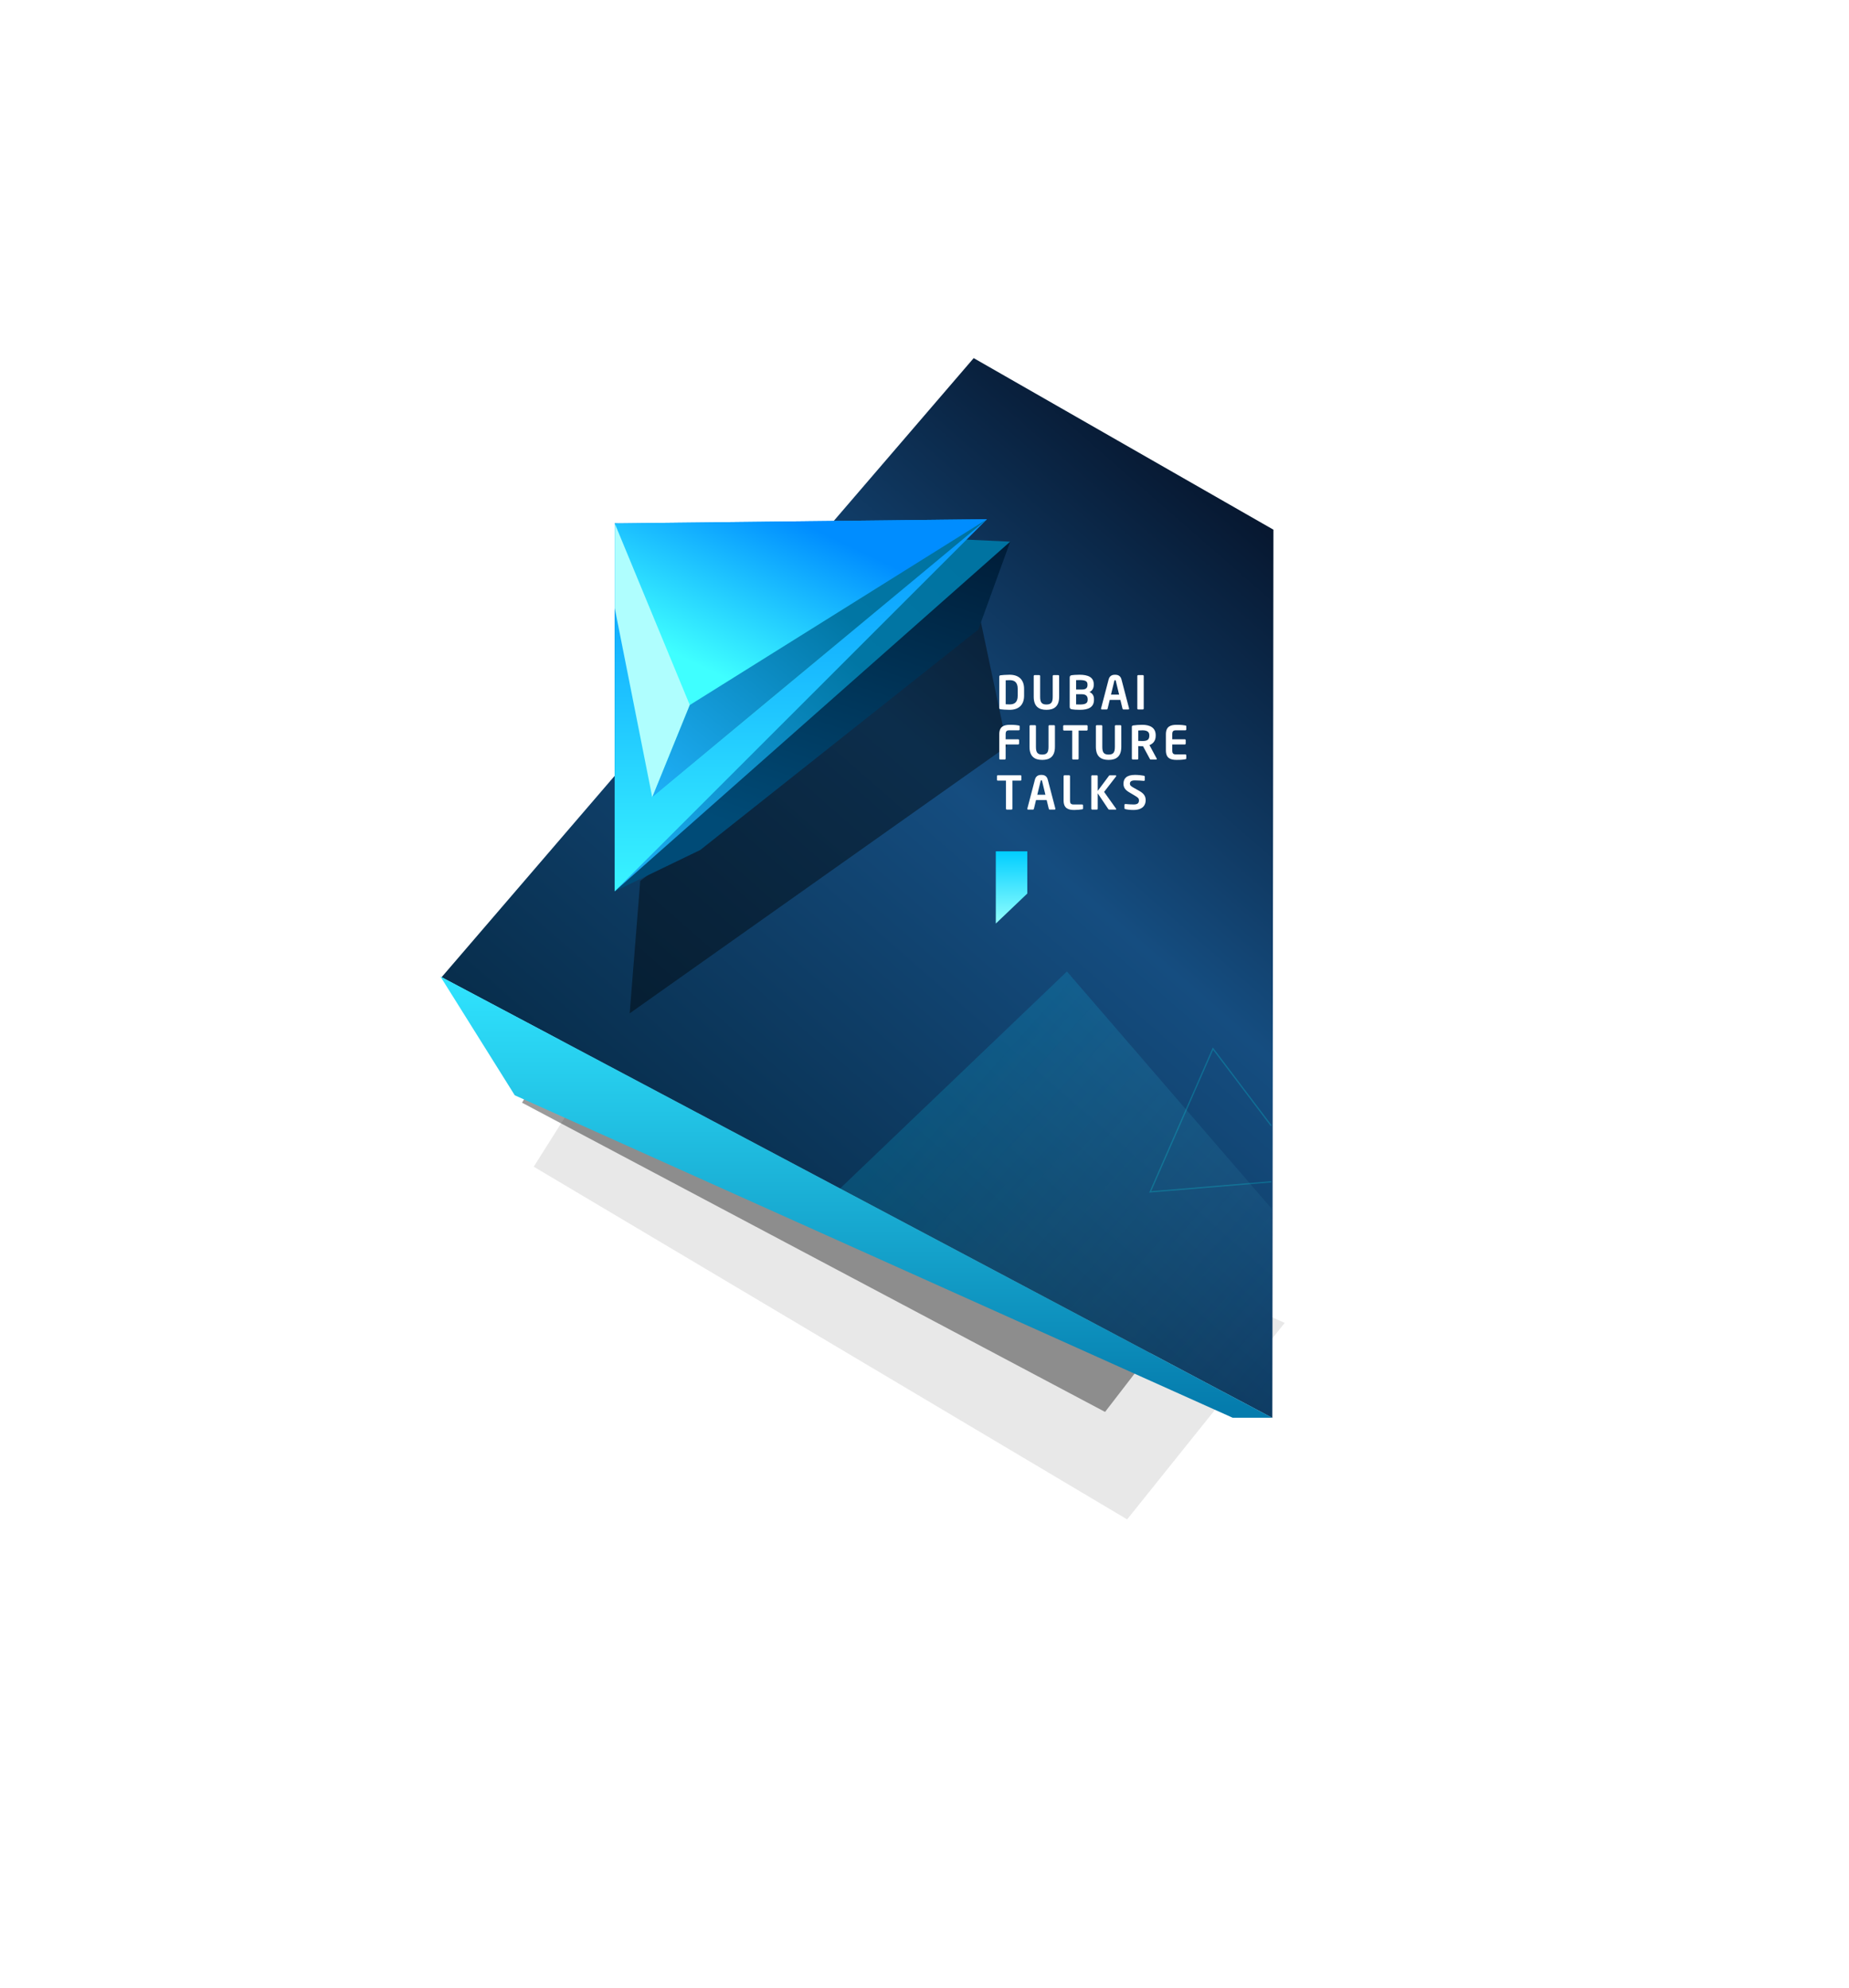 <svg xmlns="http://www.w3.org/2000/svg" width="1440" height="1548" viewBox="0 0 1440 1548" xmlns:xlink="http://www.w3.org/1999/xlink">
  <defs>
    <filter id="b" width="200%" height="200%" x="-50%" y="-50%" filterUnits="objectBoundingBox">
      <feGaussianBlur stdDeviation="38.652" in="SourceGraphic"/>
    </filter>
    <filter id="c" width="200%" height="200%" x="-50%" y="-50%" filterUnits="objectBoundingBox">
      <feGaussianBlur stdDeviation="30.315" in="SourceGraphic"/>
    </filter>
    <linearGradient id="d" x1="113.845%" x2="-9.322%" y1="74.558%" y2="83.417%">
      <stop stop-color="#030A1C" offset="0%"/>
      <stop stop-color="#154D80" offset="44.643%"/>
      <stop stop-color="#04253E" offset="100%"/>
    </linearGradient>
    <polygon id="a" points="365.487 692.158 430.785 455.455 604.999 629.876"/>
    <mask id="e" width="239.513" height="236.703" x="0" y="0" fill="white">
      <use xlink:href="#a"/>
    </mask>
    <filter id="f" width="200%" height="200%" x="-50%" y="-50%" filterUnits="objectBoundingBox">
      <feGaussianBlur stdDeviation="31.671 0" in="SourceGraphic"/>
    </filter>
    <linearGradient id="g" x1="-2.242%" y1="50%" y2="35.882%">
      <stop stop-color="#00CEFF" offset="0%"/>
      <stop stop-color="#90FEFE" stop-opacity="0" offset="100%"/>
    </linearGradient>
    <linearGradient id="h" x1="50%" x2="50%" y1="0%" y2="99.055%">
      <stop stop-color="#00CEFF" offset="0%"/>
      <stop stop-color="#90FEFE" offset="100%"/>
    </linearGradient>
    <linearGradient id="i" x1="91.279%" x2="50%" y1="-24.062%" y2="88.429%">
      <stop stop-color="#00132B" offset="0%"/>
      <stop stop-color="#004B77" offset="100%"/>
    </linearGradient>
    <linearGradient id="j" x1="105.031%" x2="-4.026%" y1="-5.149%" y2="106.481%">
      <stop stop-color="#000000" offset="0%"/>
      <stop stop-color="#0072A0" offset="3.61%"/>
      <stop stop-color="#0176A4" offset="39.334%"/>
      <stop stop-color="#21B5FF" offset="100%"/>
    </linearGradient>
    <linearGradient id="k" x1="0%" x2="0%" y1="-8.012%" y2="111.223%">
      <stop stop-color="#008DFF" offset="0%"/>
      <stop stop-color="#3FFFFF" offset="100%"/>
    </linearGradient>
    <linearGradient id="l" x1="49.527%" x2="18.532%" y1="1.049%" y2="50%">
      <stop stop-color="#008DFF" offset="0%"/>
      <stop stop-color="#3FFFFF" offset="100%"/>
    </linearGradient>
    <linearGradient id="m" x1="50%" x2="50%" y1="0%" y2="97.676%">
      <stop stop-color="#30E4FF" offset="0%"/>
      <stop stop-color="#057CAD" offset="100%"/>
    </linearGradient>
  </defs>
  <g fill="none" fill-rule="evenodd" transform="translate(310 229)">
    <g fill="#000000" transform="translate(92.819 508.5)">
      <polygon points="81.236 62.748 12.849 171.148 474.994 445.831 597.714 292.786" opacity=".3" filter="url(#b)"/>
      <polygon points="72.19 10.196 6.285 111.427 451.662 367.944 569.929 225.021" opacity=".628" filter="url(#c)" transform="rotate(-2 288.107 189.07)"/>
    </g>
    <polygon fill="url(#d)" points="161.314 187.468 795.313 139.548 865.892 399.091 376.148 887.658" transform="rotate(-45 513.603 513.603)"/>
    <polyline stroke="#01FFFF" points="680.018 691.427 585.789 699.262 634.656 587.729 680.018 647.716" opacity=".2"/>
    <use stroke="#3FFFFF" stroke-width="2" mask="url(#e)" stroke-linecap="square" opacity=".2" transform="rotate(95 485.243 573.807)" xlink:href="#a"/>
    <polygon fill="#000000" points="188.617 457.103 180.392 560.218 474.368 352.204 453.622 254.101" opacity=".644" filter="url(#f)"/>
    <polygon fill="url(#g)" fill-opacity=".88" points="355.52 631.253 598.769 615.121 728.803 714.71 384.339 875.487" style="mix-blend-mode:hard-light" opacity=".2" transform="rotate(53 542.162 745.304)"/>
    <polygon fill="url(#h)" points="465.528 434 490.059 434 490.059 466.905 465.693 490.141 465.528 490.141"/>
    <path fill="#FFFFFF" d="M487.56,312.805 L487.56,307.513 C487.56,300.385 483.456,296.497 476.256,296.497 C473.7,296.497 470.244,296.749 469.164,296.929 C468.552,297.037 468.228,297.325 468.228,298.045 L468.228,322.273 C468.228,322.993 468.552,323.281 469.164,323.389 C470.244,323.569 473.7,323.821 476.256,323.821 C483.456,323.821 487.56,319.933 487.56,312.805 Z M482.592,312.805 C482.592,318.205 479.856,319.609 476.256,319.609 C474.924,319.609 473.988,319.537 473.232,319.501 L473.232,300.817 C473.988,300.781 474.924,300.709 476.256,300.709 C479.856,300.709 482.592,302.113 482.592,307.513 L482.592,312.805 Z M514.86,313.633 L514.86,297.469 C514.86,297.073 514.536,296.785 514.14,296.785 L510.576,296.785 C510.18,296.785 509.856,297.073 509.856,297.469 L509.856,313.633 C509.856,317.737 508.848,319.681 504.96,319.681 C501.072,319.681 500.064,317.737 500.064,313.633 L500.064,297.469 C500.064,297.073 499.74,296.785 499.344,296.785 L495.78,296.785 C495.384,296.785 495.06,297.073 495.06,297.469 L495.06,313.633 C495.06,321.301 499.164,323.821 504.96,323.821 C510.756,323.821 514.86,321.301 514.86,313.633 Z M541.98,316.045 L541.98,315.433 C541.98,312.733 540.684,310.897 538.488,309.961 C540.684,309.025 541.8,306.901 541.8,304.525 L541.8,303.805 C541.8,298.369 537.228,296.497 530.712,296.497 C527.904,296.497 525.636,296.713 524.7,296.857 C523.548,297.037 523.08,297.505 523.08,298.801 L523.08,321.481 C523.08,322.813 523.62,323.209 524.808,323.425 C525.924,323.641 528.12,323.821 531.036,323.821 C537.732,323.821 541.98,321.769 541.98,316.045 Z M536.94,304.597 C536.94,306.433 536.004,308.017 532.656,308.017 L528.084,308.017 L528.084,300.709 C528.84,300.673 529.848,300.637 530.712,300.637 C535.32,300.637 536.94,301.573 536.94,304.093 L536.94,304.597 Z M537.084,315.973 C537.084,318.493 535.644,319.681 531.036,319.681 C530.28,319.681 528.948,319.609 528.084,319.609 L528.084,311.689 L532.656,311.689 C536.04,311.689 537.084,313.525 537.084,315.505 L537.084,315.973 Z M569.352,322.921 C569.352,322.885 569.316,322.813 569.316,322.741 L563.412,300.169 C562.548,296.821 559.956,296.497 558.408,296.497 C556.86,296.497 554.268,296.821 553.404,300.169 L547.5,322.741 C547.5,322.813 547.464,322.885 547.464,322.921 C547.464,323.281 547.752,323.533 548.112,323.533 L551.928,323.533 C552.252,323.533 552.54,323.245 552.612,322.921 L554.268,316.081 L562.548,316.081 L564.204,322.921 C564.276,323.245 564.564,323.533 564.888,323.533 L568.704,323.533 C569.064,323.533 569.352,323.281 569.352,322.921 Z M561.576,311.977 L555.24,311.977 L557.832,301.285 C557.94,300.853 558.048,300.709 558.408,300.709 C558.768,300.709 558.876,300.853 558.984,301.285 L561.576,311.977 Z M580.74,322.813 L580.74,297.469 C580.74,297.073 580.416,296.785 580.02,296.785 L576.456,296.785 C576.06,296.785 575.736,297.073 575.736,297.469 L575.736,322.813 C575.736,323.209 576.06,323.533 576.456,323.533 L580.02,323.533 C580.416,323.533 580.74,323.209 580.74,322.813 Z M484.104,339.061 L484.104,336.757 C484.104,336.253 483.924,336.073 483.384,336.001 C482.232,335.821 480.828,335.497 476.544,335.497 C471.864,335.497 468.228,336.757 468.228,342.877 L468.228,361.813 C468.228,362.209 468.552,362.533 468.948,362.533 L472.476,362.533 C472.872,362.533 473.196,362.209 473.196,361.813 L473.196,350.797 L482.952,350.797 C483.348,350.797 483.672,350.473 483.672,350.077 L483.672,347.485 C483.672,347.089 483.348,346.765 482.952,346.765 L473.196,346.765 L473.196,342.877 C473.196,340.501 473.952,339.781 476.04,339.781 L483.384,339.781 C483.78,339.781 484.104,339.457 484.104,339.061 Z M511.584,352.633 L511.584,336.469 C511.584,336.073 511.26,335.785 510.864,335.785 L507.3,335.785 C506.904,335.785 506.58,336.073 506.58,336.469 L506.58,352.633 C506.58,356.737 505.572,358.681 501.684,358.681 C497.796,358.681 496.788,356.737 496.788,352.633 L496.788,336.469 C496.788,336.073 496.464,335.785 496.068,335.785 L492.504,335.785 C492.108,335.785 491.784,336.073 491.784,336.469 L491.784,352.633 C491.784,360.301 495.888,362.821 501.684,362.821 C507.48,362.821 511.584,360.301 511.584,352.633 Z M537.048,339.313 L537.048,336.469 C537.048,336.073 536.724,335.785 536.328,335.785 L518.724,335.785 C518.328,335.785 518.004,336.073 518.004,336.469 L518.004,339.313 C518.004,339.709 518.328,339.961 518.724,339.961 L525.024,339.961 L525.024,361.813 C525.024,362.209 525.348,362.533 525.744,362.533 L529.308,362.533 C529.704,362.533 530.028,362.209 530.028,361.813 L530.028,339.961 L536.328,339.961 C536.724,339.961 537.048,339.709 537.048,339.313 Z M563.268,352.633 L563.268,336.469 C563.268,336.073 562.944,335.785 562.548,335.785 L558.984,335.785 C558.588,335.785 558.264,336.073 558.264,336.469 L558.264,352.633 C558.264,356.737 557.256,358.681 553.368,358.681 C549.48,358.681 548.472,356.737 548.472,352.633 L548.472,336.469 C548.472,336.073 548.148,335.785 547.752,335.785 L544.188,335.785 C543.792,335.785 543.468,336.073 543.468,336.469 L543.468,352.633 C543.468,360.301 547.572,362.821 553.368,362.821 C559.164,362.821 563.268,360.301 563.268,352.633 Z M590.928,362.101 C590.928,362.029 590.928,361.921 590.856,361.813 L585.204,351.301 C588.156,350.149 590.064,347.773 590.064,343.957 L590.064,343.633 C590.064,337.477 585.24,335.497 579.696,335.497 C577.068,335.497 574.512,335.677 572.64,335.965 C571.92,336.073 571.488,336.325 571.488,337.045 L571.488,361.813 C571.488,362.209 571.812,362.533 572.208,362.533 L575.808,362.533 C576.204,362.533 576.492,362.209 576.492,361.813 L576.492,352.057 C577.32,352.093 578.76,352.201 579.696,352.201 L580.2,352.201 L585.384,361.813 C585.564,362.173 585.708,362.533 586.104,362.533 L590.496,362.533 C590.784,362.533 590.928,362.353 590.928,362.101 Z M585.096,343.957 C585.096,347.125 583.404,348.133 579.696,348.133 C579.084,348.133 577.068,348.061 576.492,348.025 L576.492,339.925 C577.14,339.853 578.94,339.781 579.696,339.781 C583.296,339.781 585.096,340.933 585.096,343.633 L585.096,343.957 Z M613.872,361.561 L613.872,359.257 C613.872,358.861 613.548,358.537 613.152,358.537 L605.808,358.537 C603.72,358.537 602.964,357.817 602.964,355.441 L602.964,350.797 L612.72,350.797 C613.116,350.797 613.44,350.473 613.44,350.077 L613.44,347.485 C613.44,347.089 613.116,346.765 612.72,346.765 L602.964,346.765 L602.964,342.877 C602.964,340.501 603.72,339.781 605.808,339.781 L613.152,339.781 C613.548,339.781 613.872,339.457 613.872,339.061 L613.872,336.757 C613.872,336.253 613.692,336.073 613.152,336.001 C612,335.821 610.596,335.497 606.312,335.497 C601.632,335.497 597.996,336.757 597.996,342.877 L597.996,355.441 C597.996,361.561 601.632,362.821 606.312,362.821 C610.596,362.821 612,362.497 613.152,362.317 C613.692,362.245 613.872,362.065 613.872,361.561 Z M485.472,378.313 L485.472,375.469 C485.472,375.073 485.148,374.785 484.752,374.785 L467.148,374.785 C466.752,374.785 466.428,375.073 466.428,375.469 L466.428,378.313 C466.428,378.709 466.752,378.961 467.148,378.961 L473.448,378.961 L473.448,400.813 C473.448,401.209 473.772,401.533 474.168,401.533 L477.732,401.533 C478.128,401.533 478.452,401.209 478.452,400.813 L478.452,378.961 L484.752,378.961 C485.148,378.961 485.472,378.709 485.472,378.313 Z M511.944,400.921 C511.944,400.885 511.908,400.813 511.908,400.741 L506.004,378.169 C505.14,374.821 502.548,374.497 501,374.497 C499.452,374.497 496.86,374.821 495.996,378.169 L490.092,400.741 C490.092,400.813 490.056,400.885 490.056,400.921 C490.056,401.281 490.344,401.533 490.704,401.533 L494.52,401.533 C494.844,401.533 495.132,401.245 495.204,400.921 L496.86,394.081 L505.14,394.081 L506.796,400.921 C506.868,401.245 507.156,401.533 507.48,401.533 L511.296,401.533 C511.656,401.533 511.944,401.281 511.944,400.921 Z M504.168,389.977 L497.832,389.977 L500.424,379.285 C500.532,378.853 500.64,378.709 501,378.709 C501.36,378.709 501.468,378.853 501.576,379.285 L504.168,389.977 Z M533.484,400.561 L533.484,398.257 C533.484,397.861 533.16,397.537 532.764,397.537 L526.14,397.537 C524.052,397.537 523.332,396.817 523.332,394.441 L523.332,375.505 C523.332,375.109 523.008,374.785 522.612,374.785 L519.048,374.785 C518.652,374.785 518.328,375.109 518.328,375.505 L518.328,394.441 C518.328,400.561 521.964,401.821 526.644,401.821 C528.552,401.821 531.684,401.569 532.764,401.317 C533.304,401.209 533.484,401.065 533.484,400.561 Z M559.344,401.209 C559.344,401.101 559.272,400.957 559.164,400.777 L549.876,387.745 L559.092,375.829 C559.236,375.649 559.344,375.433 559.344,375.253 C559.344,375.001 559.128,374.821 558.66,374.821 L554.556,374.821 C554.16,374.821 553.908,374.857 553.728,375.109 L544.908,386.953 L544.908,375.505 C544.908,375.109 544.584,374.821 544.188,374.821 L540.624,374.821 C540.228,374.821 539.904,375.109 539.904,375.505 L539.904,400.813 C539.904,401.209 540.228,401.533 540.624,401.533 L544.188,401.533 C544.584,401.533 544.908,401.209 544.908,400.813 L544.908,388.861 L553.152,401.137 C553.332,401.425 553.548,401.533 553.98,401.533 L558.804,401.533 C559.164,401.533 559.344,401.425 559.344,401.209 Z M582.252,394.297 C582.252,391.453 581.208,389.149 577.248,386.953 L572.928,384.541 C570.588,383.245 569.976,382.525 569.976,381.337 C569.976,379.717 571.092,378.781 573.756,378.781 C576.096,378.781 578.472,378.925 580.848,379.141 L580.92,379.141 C581.28,379.141 581.532,378.853 581.532,378.493 L581.532,375.829 C581.532,375.469 581.244,375.217 580.884,375.145 C579.66,374.857 576.348,374.497 573.972,374.497 C567.276,374.497 564.972,377.377 564.972,381.337 C564.972,383.857 565.872,385.945 569.22,387.925 L573.972,390.769 C576.348,392.173 577.032,392.893 577.032,394.297 C577.032,396.385 576.06,397.537 572.856,397.537 C571.524,397.537 567.924,397.357 566.484,397.177 L566.412,397.177 C566.052,397.177 565.728,397.465 565.728,397.861 L565.728,400.453 C565.728,400.849 566.052,401.101 566.412,401.173 C568.14,401.569 570.084,401.821 572.784,401.821 C579.984,401.821 582.252,397.933 582.252,394.297 Z"/>
    <g transform="translate(168.754 174.573)">
      <polygon fill="url(#i)" points="0 36.848 0 290.583 66.63 258.394 283.159 86.728 307.995 18.27"/>
      <polygon fill="url(#j)" points="0 290.585 307.995 18.272 0 4.039"/>
      <polygon fill="url(#k)" points=".001 4.064 .001 290.585 289.913 .788"/>
      <polygon fill="url(#l)" points=".001 4.064 29.225 217.339 289.913 .788"/>
      <polygon fill="#AFFEFE" points="0 70.007 29.224 217.336 58.449 145.508 0 4.064"/>
      <polygon fill="url(#j)" points="58.449 145.507 29.225 217.339 289.913 .788"/>
    </g>
    <polygon fill="url(#m)" points="32.975 531.477 90.901 624.035 649.976 875.144 680.745 875.144"/>
  </g>
</svg>
